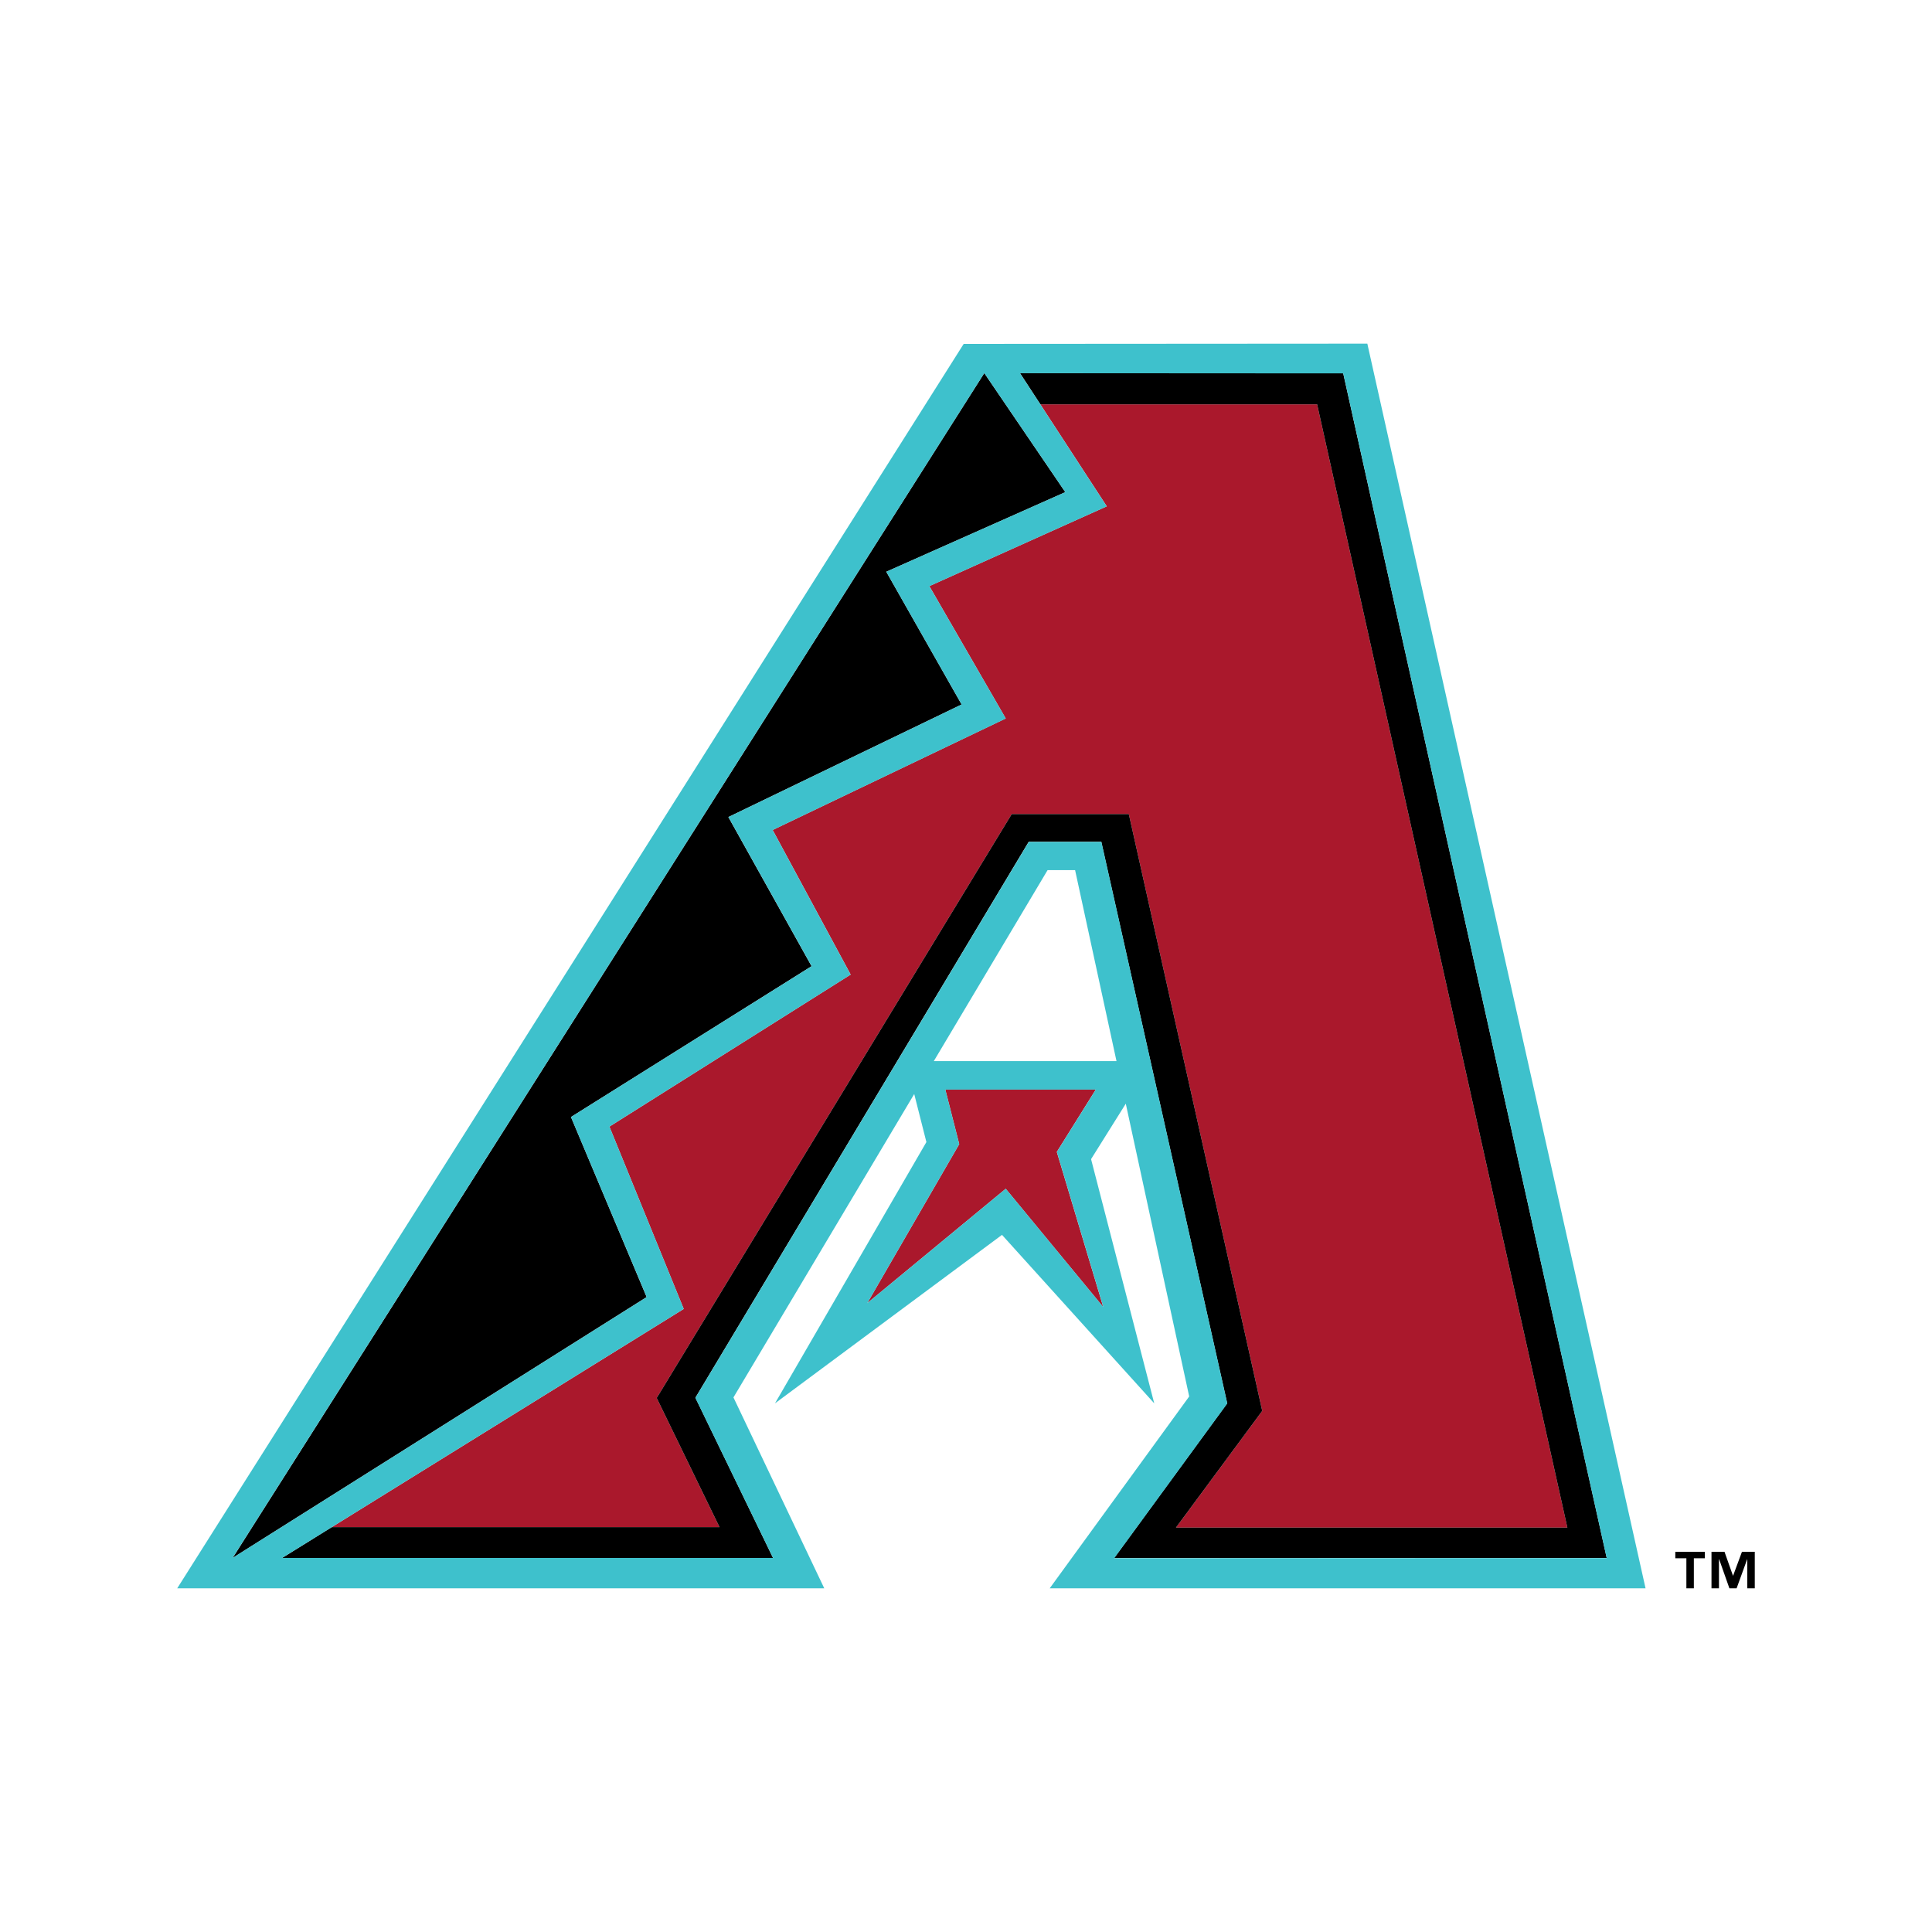 
<svg xmlns="http://www.w3.org/2000/svg" viewBox="0 0 300 300"><title>Arizona D-backs cap on light logo</title><path fill="#aa182c" d="m51.52 237.14-.29.17 54.94-34.06-11.54-28.31 37.46-23.61-12.11-22.45 36.19-17.32-11.86-20.55 27.55-12.39-10.32-15.84h42.98l38.86 174.43H182.6l13.4-18.13-20.72-92.67H157.1l-54.86 90.23-.27.43 9.76 20.07Zm118.63-67.95s-5.08 8.12-6.05 9.68c.63 2.09 7.21 24.08 7.21 24.08s-13.29-16.13-15.14-18.36c-2.68 2.2-21.5 17.76-21.5 17.76l14.28-24.69c-.4-1.54-2.16-8.47-2.16-8.47Z"/><path d="m173 241.94 17.56-24.03-19.55-87.2h-11.27l-51.76 86.33 12.06 24.88H43.8l4.7-2.91.07-.05 2.66-1.65.29-.17h60.21l-9.76-20.07.27-.43 54.86-90.23h18.18L196 219.08l-13.4 18.13h60.78L204.52 62.78h-42.98v-.01l-.61-.93-2.55-3.91 50.19.03 40.92 183.96Zm-23.68-132.55-36.22 17.48 12.92 23.16-37.36 23.42 11.75 27.96-61.27 38.6-3.02 1.91L152.84 57.93l.89 1.31 11.69 17.18-27.8 12.36Zm110.82 131.57h4.59v1.01h-1.71v4.66h-1.16v-4.66h-1.72Zm12.34 0v5.67h-1.16v-4.51h-.02l-1.64 4.51h-1.12l-1.59-4.51h-.03v4.51h-1.16v-5.67h2.02l1.31 3.7h.03l1.37-3.7Z"/><path fill="#3ec1cc" d="M184.66 216.84 163 246.63h92.52L212.48 54.09l-.16-.73-62.68.04L27.52 246.63h100.47l-14.1-29.64 28.07-47.11 1.89 7.46-23.51 40.57 35.25-26.16 23.64 26.16-9.81-37.92 5.39-8.61 9.85 45.47Zm-28.49-32.25c-2.67 2.2-21.5 17.76-21.5 17.76l14.28-24.69c-.4-1.54-2.16-8.47-2.16-8.47h23.37s-5.08 8.12-6.05 9.68c.63 2.09 7.21 24.08 7.21 24.08l-15.14-18.36M145 164.77l17.67-29.66h4.27l6.43 29.66zM36.11 241.92 152.84 57.93l.89 1.31 11.69 17.18-27.8 12.36 11.7 20.61-36.21 17.48 12.92 23.16-37.37 23.42 11.76 27.96-61.28 38.6-3.02 1.9Zm83.93 0H43.8l62.37-38.67-11.54-28.31 37.46-23.6-12.11-22.45 36.2-17.32-11.87-20.55 27.55-12.39-10.32-15.84-.6-.93-2.56-3.91 50.2.03 40.91 183.96-76.48.02 17.56-24.03-19.55-87.2h-11.27l-51.77 86.33 12.07 24.87Z"/></svg>